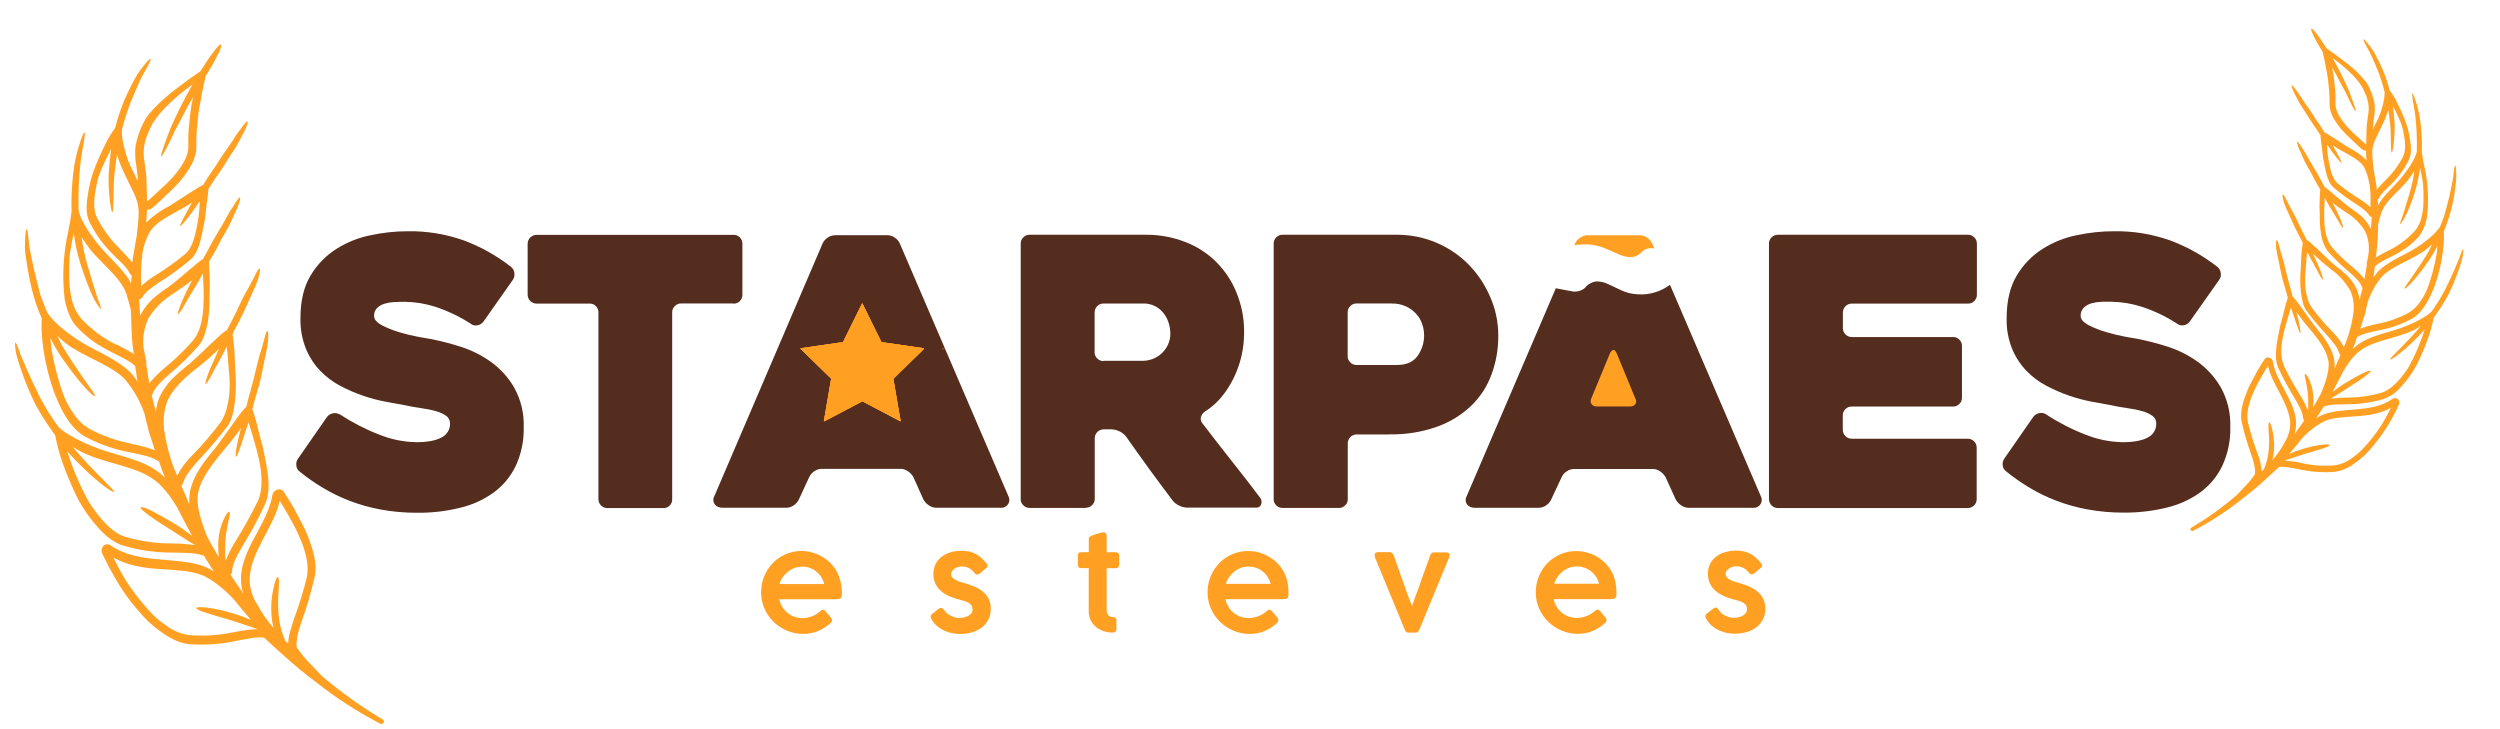 <?xml version="1.0" encoding="UTF-8" standalone="no"?><svg xmlns="http://www.w3.org/2000/svg" xmlns:xlink="http://www.w3.org/1999/xlink" fill="#000000" height="221" version="1" viewBox="0 0 758.25 220.5" width="758"><defs><clipPath id="a"><path d="M 4 13 L 117 13 L 117 219.254 L 4 219.254 Z M 4 13"/></clipPath><clipPath id="b"><path d="M 223.129 79.121 L 296.812 79.121 L 296.812 140.164 L 223.129 140.164 Z M 223.129 79.121"/></clipPath><clipPath id="c"><path d="M 259.863 79.121 L 296.594 140.164 L 223.129 140.164 Z M 259.863 79.121"/></clipPath><clipPath id="d"><path d="M 220 79 L 294 79 L 294 146 L 220 146 Z M 220 79"/></clipPath><clipPath id="e"><path d="M 211.496 85.031 L 284.328 73.883 L 293.566 134.223 L 220.73 145.371 Z M 211.496 85.031"/></clipPath><clipPath id="f"><path d="M 247.805 79.473 L 293.352 134.258 L 220.73 145.371 Z M 247.805 79.473"/></clipPath><clipPath id="g"><path d="M 237 72 L 295 72 L 295 138 L 237 138 Z M 237 72"/></clipPath><clipPath id="h"><path d="M 311.703 93.199 L 278.219 158.645 L 237.055 137.586 L 270.539 72.141 Z M 311.703 93.199"/></clipPath><clipPath id="i"><path d="M 294.973 125.902 L 237.078 137.543 L 270.539 72.141 Z M 294.973 125.902"/></clipPath><clipPath id="j"><path d="M 242.688 91.684 L 280.105 91.684 L 280.105 127.602 L 242.688 127.602 Z M 242.688 91.684"/></clipPath></defs><path d="M 334.699 109.152 L 346.625 109.152 C 347.594 109.141 348.535 108.973 349.445 108.645 C 350.449 108.289 351.355 107.758 352.16 107.055 C 353.004 106.305 353.68 105.418 354.18 104.402 C 354.738 103.227 355.004 101.984 354.969 100.68 C 354.945 99.777 354.812 98.895 354.57 98.027 C 354.285 96.973 353.832 95.996 353.211 95.098 C 352.848 94.566 352.426 94.086 351.941 93.66 C 351.457 93.234 350.926 92.875 350.348 92.582 C 349.773 92.289 349.172 92.074 348.539 91.938 C 347.91 91.797 347.27 91.742 346.625 91.766 L 334.699 91.766 C 334.34 91.766 333.996 91.832 333.664 91.973 C 333.332 92.109 333.039 92.305 332.785 92.559 C 332.531 92.812 332.336 93.105 332.199 93.438 C 332.062 93.77 331.996 94.117 331.996 94.477 L 331.996 106.48 C 331.965 107.25 332.23 107.902 332.789 108.434 C 333.324 108.977 333.973 109.242 334.738 109.223 M 329.305 153.762 L 312.324 153.762 C 311.562 153.777 310.91 153.512 310.371 152.973 C 309.816 152.441 309.551 151.789 309.582 151.023 L 309.582 73.664 C 309.551 72.895 309.812 72.242 310.371 71.711 C 310.906 71.156 311.555 70.891 312.324 70.914 L 347.512 70.914 C 351.684 70.887 355.711 71.629 359.594 73.145 C 363.18 74.539 366.328 76.598 369.039 79.32 C 371.711 82.051 373.75 85.195 375.148 88.75 C 376.66 92.586 377.391 96.566 377.336 100.688 C 377.324 105.578 376.234 110.215 374.059 114.594 C 373.039 116.648 371.793 118.555 370.32 120.312 C 368.914 121.973 367.285 123.387 365.441 124.543 C 364.855 124.953 364.461 125.5 364.25 126.184 C 364.156 126.508 364.148 126.832 364.219 127.164 C 364.289 127.492 364.434 127.785 364.648 128.043 C 367.52 131.82 370.535 135.703 373.695 139.688 C 376.859 143.676 379.688 147.328 382.188 150.652 C 382.402 150.93 382.539 151.238 382.602 151.586 C 382.66 151.93 382.637 152.27 382.527 152.602 C 382.445 152.938 382.266 153.207 381.988 153.41 C 381.711 153.613 381.398 153.703 381.055 153.676 L 360.055 153.676 C 359.195 153.648 358.387 153.438 357.625 153.051 C 356.852 152.699 356.199 152.191 355.672 151.531 C 353.289 148.371 350.879 145.16 348.527 141.914 C 346.176 138.664 343.824 135.398 341.504 132.082 C 340.969 131.441 340.328 130.938 339.582 130.562 C 338.84 130.191 338.051 129.98 337.219 129.938 L 334.738 129.938 C 334.379 129.938 334.035 130.004 333.703 130.145 C 333.371 130.281 333.078 130.477 332.824 130.73 C 332.57 130.984 332.375 131.277 332.238 131.609 C 332.102 131.941 332.035 132.289 332.035 132.648 L 332.035 150.965 C 332.062 151.73 331.797 152.383 331.246 152.914 C 330.707 153.449 330.055 153.715 329.293 153.703 M 249.496 73.547 C 249.836 72.816 250.344 72.23 251.02 71.789 C 251.715 71.301 252.492 71.059 253.344 71.059 L 269.18 71.059 C 269.996 71.066 270.73 71.309 271.387 71.789 C 272.059 72.23 272.566 72.816 272.91 73.547 L 305.949 150.438 C 306.102 150.785 306.16 151.152 306.133 151.531 C 306.102 151.91 305.988 152.262 305.785 152.582 C 305.523 152.988 305.172 153.297 304.734 153.5 C 304.297 153.703 303.836 153.777 303.355 153.715 L 284.023 153.715 C 283.172 153.715 282.402 153.469 281.711 152.973 C 281.023 152.52 280.477 151.934 280.07 151.219 L 277.016 144.391 C 276.605 143.68 276.059 143.098 275.379 142.645 C 274.723 142.168 273.992 141.926 273.18 141.914 L 249.293 141.914 C 248.441 141.914 247.668 142.156 246.969 142.645 C 246.297 143.082 245.789 143.664 245.449 144.391 L 242.285 151.219 C 241.941 151.945 241.43 152.531 240.754 152.973 C 240.098 153.445 239.367 153.695 238.559 153.715 L 219.039 153.715 C 218.633 153.707 218.242 153.633 217.859 153.488 C 217.469 153.352 217.145 153.125 216.883 152.809 C 216.609 152.48 216.438 152.109 216.375 151.684 C 216.309 151.117 216.418 150.59 216.707 150.094 Z M 222.477 91.754 L 206.629 91.754 C 205.855 91.727 205.207 91.992 204.676 92.555 C 204.125 93.086 203.855 93.738 203.875 94.504 L 203.875 151.07 C 203.902 151.824 203.66 152.473 203.145 153.023 C 202.609 153.574 201.961 153.836 201.191 153.812 L 184.211 153.812 C 183.852 153.812 183.504 153.746 183.172 153.609 C 182.84 153.469 182.547 153.273 182.289 153.02 C 182.035 152.766 181.84 152.473 181.703 152.141 C 181.566 151.805 181.496 151.461 181.5 151.102 L 181.5 94.535 C 181.531 93.781 181.289 93.129 180.766 92.582 C 180.234 92.031 179.582 91.766 178.816 91.793 L 162.742 91.793 C 162.383 91.793 162.035 91.727 161.703 91.59 C 161.371 91.453 161.074 91.258 160.82 91.004 C 160.566 90.746 160.371 90.453 160.234 90.121 C 160.098 89.789 160.027 89.441 160.031 89.082 L 160.031 73.664 C 160.031 73.305 160.098 72.957 160.234 72.625 C 160.375 72.293 160.57 72 160.824 71.746 C 161.078 71.492 161.371 71.297 161.703 71.156 C 162.035 71.02 162.383 70.953 162.742 70.953 L 222.477 70.953 C 223.25 70.918 223.898 71.188 224.426 71.75 C 224.945 72.301 225.191 72.949 225.168 73.703 L 225.168 89.055 C 225.191 89.805 224.945 90.457 224.426 91.004 C 223.898 91.566 223.246 91.828 222.477 91.793 M 103 125.344 C 106.812 127.848 110.844 129.922 115.102 131.566 C 118.695 133.004 122.426 133.758 126.293 133.828 C 129.621 133.828 132.148 133.359 133.875 132.414 C 134.277 132.227 134.641 131.984 134.973 131.691 C 135.301 131.398 135.582 131.062 135.812 130.688 C 136.047 130.309 136.219 129.91 136.336 129.484 C 136.449 129.055 136.504 128.621 136.492 128.18 C 136.508 127.723 136.414 127.289 136.215 126.879 C 136.016 126.469 135.73 126.129 135.359 125.859 C 134.445 125.215 133.445 124.746 132.363 124.457 C 130.934 124.039 129.48 123.738 128 123.547 C 126.344 123.328 124.648 123.023 122.918 122.641 L 117.062 121.57 C 112.219 120.66 107.617 119.059 103.254 116.77 C 100.957 115.562 98.906 114.027 97.105 112.156 C 95.234 110.184 93.789 107.938 92.762 105.418 C 91.598 102.461 91.051 99.391 91.125 96.211 C 91.125 91.012 92.141 86.711 94.18 83.316 C 96.141 80.008 98.746 77.312 101.984 75.234 C 105.215 73.191 108.699 71.797 112.445 71.051 C 116.125 70.262 119.848 69.863 123.609 69.848 C 129.453 69.762 135.129 70.684 140.641 72.621 C 145.863 74.566 150.668 77.262 155.055 80.703 C 155.66 81.215 155.984 81.863 156.027 82.656 C 156.113 83.406 155.926 84.086 155.473 84.695 L 146.641 97.246 C 146.188 97.855 145.586 98.234 144.836 98.375 C 144.086 98.543 143.41 98.391 142.805 97.918 C 139.449 95.742 135.871 94.031 132.07 92.777 C 129.094 91.816 126.039 91.309 122.906 91.258 C 122.07 91.258 121.113 91.258 119.98 91.316 C 118.926 91.34 117.887 91.492 116.867 91.766 C 115.949 91.992 115.137 92.426 114.438 93.062 C 113.738 93.742 113.414 94.574 113.461 95.547 C 113.461 96.609 114.25 97.5 115.832 98.375 C 117.574 99.262 119.383 99.98 121.258 100.523 C 123.184 101.098 125.137 101.566 127.113 101.926 C 129.008 102.27 130.207 102.473 130.734 102.551 C 133.758 103.156 136.734 103.926 139.672 104.863 C 142.945 105.895 145.98 107.402 148.777 109.387 C 151.711 111.48 154.09 114.082 155.91 117.191 C 156.938 119.023 157.703 120.965 158.199 123.008 C 158.695 125.051 158.91 127.121 158.84 129.227 C 158.945 133.309 158.152 137.207 156.469 140.93 C 154.926 144.172 152.719 146.867 149.84 149.012 C 146.758 151.246 143.367 152.809 139.664 153.695 C 135.336 154.766 130.945 155.281 126.488 155.234 C 122.801 155.25 119.141 154.926 115.512 154.262 C 112.258 153.672 109.09 152.781 106.004 151.598 C 103.156 150.504 100.422 149.168 97.809 147.59 C 95.371 146.133 93.051 144.508 90.852 142.711 C 90.238 142.238 89.914 141.613 89.875 140.84 C 89.785 140.07 89.977 139.375 90.441 138.754 L 99.156 126.203 C 99.609 125.594 100.215 125.219 100.961 125.078 C 101.688 124.91 102.367 125.023 103 125.41" fill="#552d1f"/><path d="M 262.242 123.734 L 277.797 135.027 L 269.992 111.398 Z M 252.602 116.77 C 261.676 111.25 274.754 106.754 287.391 105.477 L 268.156 105.477 L 262.23 87.172 L 256.328 105.496 L 237.008 105.496 Z M 249.957 132.766 L 246.852 135.027 L 249.145 127.984 Z M 247.957 135.027 Z M 247.957 135.027" fill="#ffa023" fill-rule="evenodd"/><path d="M 422.168 91.754 L 411.492 91.754 C 410.727 91.742 410.074 92.008 409.539 92.555 C 409.004 93.07 408.738 93.703 408.75 94.445 L 408.75 107.73 C 408.734 108.477 408.996 109.105 409.539 109.621 C 410.078 110.164 410.727 110.426 411.492 110.41 L 423.66 110.41 C 426.586 110.41 428.648 109.484 429.953 107.66 C 430.453 106.965 430.863 106.219 431.18 105.422 C 431.5 104.625 431.719 103.801 431.836 102.953 C 431.953 102.102 431.969 101.254 431.883 100.398 C 431.797 99.547 431.609 98.715 431.32 97.91 C 430.918 96.742 430.289 95.711 429.438 94.816 C 428.566 93.883 427.547 93.148 426.383 92.621 C 425.039 92.027 423.629 91.742 422.156 91.773 M 421.367 131.477 L 411.492 131.477 C 411.133 131.477 410.785 131.543 410.453 131.68 C 410.121 131.816 409.828 132.012 409.574 132.266 C 409.32 132.52 409.121 132.812 408.984 133.145 C 408.848 133.477 408.777 133.82 408.777 134.18 L 408.777 151.031 C 408.809 151.801 408.547 152.453 407.988 152.984 C 407.465 153.516 406.832 153.781 406.086 153.773 L 389.047 153.773 C 388.281 153.793 387.629 153.527 387.094 152.984 C 386.543 152.449 386.281 151.797 386.305 151.031 L 386.305 73.664 C 386.277 72.895 386.539 72.246 387.094 71.711 C 387.629 71.164 388.281 70.898 389.047 70.914 L 423.672 70.914 C 425.68 70.906 427.672 71.098 429.648 71.484 C 431.621 71.871 433.535 72.449 435.395 73.215 C 437.254 73.98 439.02 74.922 440.695 76.039 C 442.367 77.156 443.914 78.426 445.336 79.848 C 448.125 82.691 450.312 85.945 451.902 89.598 C 453.586 93.379 454.426 97.34 454.43 101.477 C 454.465 105.543 453.781 109.48 452.379 113.297 C 451.043 116.934 448.984 120.102 446.203 122.797 C 443.203 125.629 439.762 127.738 435.879 129.129 C 431.199 130.777 426.379 131.551 421.414 131.449" fill="#552d1f"/><path d="M 506.5 86.078 L 534.156 150.445 C 534.309 150.797 534.367 151.16 534.336 151.543 C 534.305 151.922 534.188 152.273 533.98 152.594 C 533.719 153 533.371 153.305 532.93 153.508 C 532.492 153.715 532.031 153.785 531.551 153.723 L 512.211 153.723 C 511.359 153.727 510.59 153.477 509.898 152.984 C 509.211 152.527 508.664 151.941 508.258 151.227 L 505.176 144.457 C 504.77 143.742 504.223 143.152 503.535 142.691 C 502.879 142.211 502.145 141.969 501.328 141.961 L 477.469 141.961 C 476.621 141.961 475.852 142.203 475.156 142.691 C 474.473 143.129 473.965 143.719 473.633 144.457 L 470.473 151.227 C 470.129 151.957 469.617 152.543 468.941 152.984 C 468.281 153.457 467.547 153.707 466.734 153.723 L 447.219 153.723 C 446.809 153.715 446.41 153.641 446.027 153.5 C 445.645 153.355 445.32 153.133 445.051 152.828 C 444.773 152.5 444.605 152.121 444.543 151.695 C 444.488 151.133 444.602 150.605 444.887 150.113 L 471.879 87.141 L 477.012 88.117 C 477.711 88.211 478.398 88.148 479.07 87.93 C 479.691 87.754 480.238 87.445 480.719 87.016 C 481.152 86.473 481.672 86.031 482.277 85.691 C 482.883 85.355 483.531 85.145 484.223 85.062 C 485.453 85.066 486.621 85.336 487.727 85.875 C 488.957 86.438 490.301 87.055 491.746 87.766 C 493.348 88.52 495.031 88.922 496.801 88.977 C 498.594 89.098 500.348 88.891 502.062 88.352 C 503.578 87.875 504.984 87.184 506.285 86.273 Z M 506.5 86.078" fill="#552d1f"/><path d="M 477.703 73.555 C 478.059 72.812 478.578 72.219 479.27 71.77 C 479.961 71.324 480.715 71.09 481.539 71.07 L 497.367 71.07 C 498.176 71.086 498.914 71.332 499.574 71.801 C 500.254 72.238 500.758 72.82 501.094 73.555 L 501.758 75.098 C 501.109 74.938 500.457 74.938 499.809 75.098 C 499.18 75.23 498.629 75.512 498.156 75.945 C 497.699 76.488 497.152 76.914 496.512 77.227 C 495.875 77.539 495.199 77.711 494.488 77.738 C 493.191 77.637 491.953 77.312 490.77 76.766 C 489.434 76.148 487.93 75.496 486.234 74.812 C 484.254 74.059 482.207 73.734 480.094 73.84 C 479.227 73.859 478.363 73.941 477.508 74.082 Z M 477.703 73.555" fill="#ffa023"/><path d="M 558.945 94.484 L 558.945 99.227 C 558.941 99.586 559.012 99.93 559.148 100.266 C 559.285 100.598 559.48 100.891 559.738 101.145 C 559.992 101.398 560.285 101.594 560.617 101.734 C 560.949 101.871 561.297 101.938 561.656 101.938 L 592.32 101.938 C 593.086 101.91 593.738 102.172 594.27 102.727 C 594.816 103.262 595.082 103.914 595.062 104.676 L 595.062 120.281 C 595.086 121.047 594.824 121.699 594.27 122.23 C 593.734 122.773 593.082 123.035 592.32 123.023 L 561.656 123.023 C 560.895 123.004 560.242 123.27 559.707 123.812 C 559.156 124.344 558.891 124.996 558.914 125.762 L 558.914 130.062 C 558.914 130.422 558.98 130.77 559.121 131.102 C 559.258 131.434 559.453 131.73 559.707 131.984 C 559.961 132.238 560.254 132.434 560.59 132.57 C 560.922 132.707 561.27 132.777 561.629 132.773 L 596.816 132.773 C 597.18 132.773 597.523 132.84 597.859 132.977 C 598.191 133.117 598.484 133.312 598.738 133.566 C 598.992 133.82 599.191 134.113 599.328 134.445 C 599.465 134.781 599.531 135.125 599.531 135.484 L 599.531 151.09 C 599.531 151.449 599.465 151.797 599.328 152.129 C 599.191 152.461 598.992 152.758 598.738 153.012 C 598.484 153.266 598.191 153.461 597.859 153.598 C 597.523 153.734 597.18 153.805 596.816 153.801 L 539.242 153.801 C 538.883 153.805 538.535 153.734 538.203 153.598 C 537.871 153.461 537.574 153.266 537.32 153.012 C 537.066 152.758 536.871 152.461 536.734 152.129 C 536.594 151.797 536.527 151.449 536.527 151.09 L 536.527 73.664 C 536.504 72.895 536.766 72.246 537.32 71.711 C 537.855 71.164 538.504 70.898 539.27 70.914 L 596.848 70.914 C 597.617 70.887 598.27 71.152 598.801 71.711 C 599.348 72.246 599.613 72.898 599.59 73.664 L 599.59 89.055 C 599.609 89.816 599.348 90.469 598.801 91.004 C 598.266 91.559 597.617 91.824 596.848 91.793 L 561.656 91.793 C 561.297 91.793 560.953 91.863 560.621 92 C 560.285 92.137 559.992 92.332 559.738 92.586 C 559.484 92.84 559.289 93.137 559.152 93.469 C 559.012 93.801 558.945 94.145 558.945 94.504" fill="#552d1f"/><path d="M 620.504 125.344 C 624.312 127.852 628.348 129.926 632.602 131.566 C 636.203 133.004 639.941 133.758 643.816 133.828 C 647.133 133.828 649.672 133.359 651.398 132.414 C 651.797 132.227 652.16 131.984 652.488 131.688 C 652.816 131.395 653.094 131.059 653.324 130.684 C 653.555 130.309 653.727 129.906 653.844 129.48 C 653.957 129.055 654.008 128.621 653.992 128.18 C 654.012 127.723 653.918 127.289 653.719 126.879 C 653.516 126.469 653.23 126.129 652.863 125.859 C 651.945 125.215 650.949 124.746 649.867 124.457 C 648.438 124.039 646.98 123.738 645.504 123.547 C 643.844 123.328 642.152 123.023 640.418 122.641 L 634.566 121.57 C 629.723 120.66 625.117 119.059 620.758 116.77 C 618.449 115.562 616.391 114.02 614.578 112.148 C 612.711 110.172 611.266 107.926 610.234 105.41 C 609.07 102.449 608.531 99.379 608.617 96.203 C 608.617 91 609.633 86.703 611.672 83.309 C 613.633 79.996 616.234 77.301 619.477 75.223 C 622.707 73.18 626.191 71.785 629.938 71.039 C 633.633 70.254 637.367 69.855 641.141 69.848 C 646.984 69.762 652.66 70.684 658.172 72.621 C 663.398 74.57 668.203 77.266 672.594 80.703 C 673.18 81.223 673.508 81.875 673.57 82.656 C 673.656 83.41 673.469 84.09 673.004 84.691 L 664.172 97.215 C 663.723 97.836 663.121 98.215 662.367 98.348 C 661.621 98.512 660.945 98.363 660.336 97.898 C 656.984 95.715 653.406 94.004 649.602 92.758 C 646.625 91.797 643.57 91.289 640.438 91.238 C 639.609 91.238 638.645 91.238 637.512 91.238 C 636.457 91.273 635.418 91.426 634.398 91.695 C 633.504 91.938 632.715 92.379 632.039 93.012 C 631.344 93.695 631.02 94.527 631.062 95.5 C 631.062 96.562 631.852 97.449 633.434 98.316 C 635.176 99.207 636.984 99.922 638.867 100.453 C 640.793 101.031 642.746 101.504 644.723 101.867 C 646.617 102.211 647.816 102.414 648.344 102.492 C 651.367 103.098 654.348 103.867 657.281 104.805 C 660.555 105.828 663.59 107.336 666.387 109.32 C 669.32 111.414 671.699 114.016 673.52 117.121 C 674.551 118.957 675.312 120.898 675.809 122.945 C 676.305 124.988 676.52 127.062 676.449 129.168 C 676.555 133.25 675.766 137.148 674.078 140.871 C 672.539 144.113 670.328 146.812 667.453 148.965 C 664.367 151.199 660.977 152.758 657.273 153.645 C 652.941 154.715 648.547 155.227 644.09 155.188 C 640.398 155.199 636.738 154.875 633.109 154.211 C 629.863 153.621 626.699 152.73 623.617 151.551 C 620.758 150.461 618.016 149.125 615.398 147.539 C 612.965 146.078 610.652 144.453 608.449 142.664 C 607.812 142.203 607.465 141.578 607.418 140.793 C 607.328 140.02 607.516 139.324 607.98 138.703 L 616.695 126.152 C 617.152 125.539 617.754 125.164 618.5 125.02 C 619.227 124.855 619.91 124.969 620.543 125.363" fill="#552d1f"/><path d="M 484.309 122.992 L 494.383 122.992 C 494.699 123.02 495.004 122.965 495.293 122.836 C 495.586 122.707 495.828 122.516 496.02 122.262 C 496.188 121.992 496.266 121.695 496.254 121.379 C 496.246 121.062 496.148 120.773 495.961 120.516 C 495.199 118.625 494.305 116.418 493.25 113.902 C 492.195 111.387 491.219 109.027 490.32 106.832 C 490.02 106.16 489.676 105.855 489.348 105.855 C 489.016 105.855 488.633 106.199 488.32 106.832 L 482.672 120.484 C 482.52 120.758 482.441 121.047 482.441 121.359 C 482.441 121.668 482.52 121.961 482.672 122.23 C 482.867 122.496 483.117 122.699 483.422 122.828 C 483.723 122.961 484.039 123.012 484.367 122.973" fill="#ffa023"/><path d="M 690.59 72.629 C 690.734 72.629 690.922 73.008 691.105 73.711 C 691.215 74.062 691.312 74.48 691.438 74.969 C 691.566 75.457 691.742 76.012 691.898 76.617 C 692.734 79.016 693.379 82.469 694.387 86.051 C 694.699 87.277 695.148 88.566 695.359 89.734 C 695.906 89.734 700.242 96.359 702.652 99.352 C 704.828 101.938 706.887 104.676 707.773 107.895 C 708.062 109.09 708.168 110.297 708.098 111.523 L 708.457 110.664 L 709.871 107.367 C 709.66 107.184 709.508 106.957 709.422 106.688 C 708.965 105.098 707.656 103.527 705.98 101.613 C 703.699 99.199 701.57 96.66 699.586 93.996 C 698.512 92.523 698.172 90.586 697.879 88.352 C 697.613 86.078 697.59 83.801 697.809 81.523 C 697.945 79.309 697.938 77.309 698.113 75.828 C 698.289 74.344 698.426 73.398 698.426 73.398 C 698.074 72.605 697.68 71.836 697.246 71.09 C 695.516 67.859 694.316 64.77 693.242 62.535 C 693.039 61.98 692.852 61.461 692.676 61.004 C 692.559 60.605 692.461 60.203 692.383 59.793 C 692.277 59.113 692.172 58.742 692.316 58.711 C 692.461 58.684 692.805 58.977 693.098 59.598 C 693.254 59.922 693.449 60.293 693.652 60.73 C 693.859 61.168 694.141 61.707 694.426 62.195 C 694.953 63.297 695.801 64.555 696.453 65.996 C 697.109 67.441 697.859 69 698.688 70.602 L 699.664 72.551 C 700.25 72.453 705.383 77.816 708.203 80.199 C 709.555 81.195 710.836 82.273 712.059 83.426 C 713.16 84.586 714.062 85.887 714.762 87.328 C 715.227 88.406 715.527 89.531 715.66 90.699 L 716.566 87.082 C 716.484 86.965 716.418 86.844 716.363 86.711 C 715.895 85.395 714.527 83.973 712.691 82.383 C 710.234 80.352 707.957 78.141 705.863 75.742 C 704.891 74.25 704.27 72.625 703.996 70.863 C 703.68 68.84 703.543 66.805 703.586 64.758 C 703.48 63.004 703.48 61.246 703.586 59.492 C 703.715 58.078 703.676 57.18 703.715 57.141 L 702.738 55.492 C 701.762 53.902 701.129 52.273 700.203 50.82 C 699.426 49.535 698.742 48.195 698.152 46.812 C 697.949 46.242 697.707 45.688 697.422 45.156 C 697.234 44.738 697.074 44.312 696.934 43.879 C 696.699 43.164 696.629 42.727 696.758 42.668 C 696.883 42.609 697.188 42.953 697.598 43.586 C 697.809 43.906 698.055 44.297 698.336 44.746 C 698.621 45.195 699 45.723 699.312 46.258 C 700.496 48.551 702.504 51.555 704.191 54.812 L 705.168 56.574 C 705.629 56.574 710.195 60.84 712.82 62.73 C 714.047 63.551 715.223 64.441 716.344 65.402 C 717.355 66.383 718.207 67.492 718.891 68.727 L 719.113 69.195 L 719.348 65.547 C 718.945 65.449 718.648 65.219 718.449 64.855 C 717.883 63.883 716.363 62.77 714.625 61.617 C 712.246 60.129 709.984 58.477 707.844 56.664 C 705.727 54.859 705.258 50.957 704.574 47.496 C 704.32 45.75 704.242 44.062 704.008 42.855 C 703.938 42.25 703.879 41.742 703.832 41.383 C 703.816 41.188 703.816 40.992 703.832 40.797 C 703.109 39.762 702.496 38.66 701.703 37.617 C 700.727 36.203 699.812 34.691 698.973 33.383 C 698.137 32.18 697.387 30.926 696.719 29.621 C 696.477 29.09 696.203 28.574 695.898 28.078 C 695.664 27.609 695.488 27.191 695.34 26.828 C 695.059 26.137 694.973 25.707 695.098 25.621 C 695.223 25.531 695.535 25.875 695.984 26.461 L 696.777 27.543 C 697.078 27.973 697.469 28.43 697.754 28.965 C 698.434 30.039 699.273 31.266 700.223 32.574 C 701.168 33.883 701.988 35.363 703.004 36.777 C 703.742 37.754 704.367 38.863 705.004 39.891 C 705.324 39.832 710.184 43.098 712.41 44.512 C 714.395 45.496 716.18 46.762 717.766 48.305 C 717.676 47.512 717.629 46.715 717.629 45.918 L 717.629 45.672 C 717.617 45.59 717.617 45.512 717.629 45.43 C 717.133 45.426 716.699 45.266 716.324 44.941 C 715.406 44.141 714.371 43.184 713.297 42.133 C 712.137 41.09 711.043 39.984 710.02 38.805 C 708.125 36.387 706.406 33.93 706.562 31.004 C 706.586 29.449 706.508 27.898 706.34 26.352 C 706.223 24.668 706.004 22.996 705.676 21.34 C 705.375 19.77 705.121 18.316 704.895 17.273 C 704.727 16.699 704.59 16.117 704.484 15.527 C 699.129 6.887 700.203 5.637 705.629 14.367 C 706.008 14.699 706.906 15.254 707.988 16.023 L 711.715 18.824 C 714.062 20.586 716.129 22.637 717.914 24.969 C 718.996 26.859 719.754 28.875 720.176 31.016 C 720.348 32.531 720.297 34.039 720.02 35.539 C 719.875 36.613 719.719 37.754 719.66 39.109 C 720.02 38.301 720.363 37.449 720.801 36.672 C 722.012 34.621 723.504 29.59 723.223 27.465 C 722.73 25.504 722.133 23.574 721.426 21.68 C 720.703 19.887 719.992 18.227 719.348 16.805 C 719.016 16.023 718.605 15.359 718.285 14.738 C 717.961 14.113 717.66 13.605 717.414 13.156 C 716.938 12.258 716.723 11.715 716.84 11.617 C 716.957 11.52 717.375 11.938 718.02 12.727 C 718.344 13.117 718.734 13.605 719.152 14.191 C 719.574 14.777 720.02 15.457 720.441 16.23 C 721.223 17.652 722.031 19.328 722.82 21.164 C 723.613 23.094 724.262 25.07 724.773 27.094 C 725.344 27.852 725.867 28.637 726.344 29.453 C 727.125 30.938 728.129 32.984 729.066 35.246 C 730.031 37.527 730.684 39.895 731.02 42.348 C 731.191 43.426 731.266 44.512 731.242 45.605 C 731.191 46.52 730.977 47.398 730.598 48.238 C 729.203 51.023 727.387 53.504 725.152 55.68 C 723.594 57.219 722.16 58.477 721.699 59.578 C 721.582 59.848 721.398 60.059 721.145 60.203 L 721.27 61.988 C 722.625 59.461 724.988 57.309 727.027 55.094 C 729.242 52.695 732.719 48.09 733.02 45.496 C 733.117 41.879 732.961 38.27 732.551 34.672 C 732.414 33.695 732.27 32.816 732.141 32.02 C 732.016 31.219 731.879 30.535 731.781 29.961 C 731.594 28.809 731.555 28.117 731.691 28.09 C 731.828 28.059 732.121 28.672 732.504 29.812 C 732.699 30.379 732.922 31.082 733.156 31.883 C 733.391 32.684 733.574 33.617 733.809 34.594 C 734.434 38.316 734.684 42.066 734.551 45.84 C 734.723 47.297 734.973 48.738 735.305 50.168 C 735.867 52.617 736.211 55.094 736.336 57.602 C 736.512 60.297 736.426 62.984 736.074 65.664 C 735.738 67.863 734.891 69.84 733.527 71.594 C 732.27 72.949 730.883 74.156 729.371 75.215 C 728.055 76.074 726.691 76.852 725.281 77.543 C 723.125 78.648 721.27 79.496 720.305 80.566 L 719.836 83.934 C 720.316 83.168 720.871 82.461 721.504 81.816 C 723.848 79.562 727.027 78.051 730.113 76.434 C 733.469 74.695 738.418 71.266 740.125 68.348 L 741.277 65.344 L 742.125 62.301 C 742.652 60.352 743.102 58.398 743.461 56.672 C 743.648 55.699 743.863 54.723 743.988 53.914 C 744.117 53.105 744.156 52.371 744.223 51.758 C 744.371 50.547 744.504 49.867 744.652 49.887 C 744.797 49.906 744.906 50.645 744.973 51.926 C 744.973 52.547 745.031 53.328 744.973 54.188 C 744.914 55.043 744.75 56.039 744.621 57.113 C 744.082 61.52 742.945 65.77 741.219 69.859 C 741.227 69.973 741.227 70.086 741.219 70.199 C 741.676 77.027 738.289 92.984 731.242 96.535 C 728.117 98.184 724.812 99.32 721.328 99.938 C 718.734 100.492 716.684 100.914 715.258 101.77 C 715.148 101.848 715.027 101.898 714.898 101.926 C 714.531 103.168 714.086 104.387 713.57 105.574 C 714.234 104.961 714.934 104.391 715.668 103.867 C 718.461 102.023 721.984 101.105 725.43 100.074 C 729.332 99.031 735.305 96.418 737.48 94.223 L 737.617 94.035 C 739.07 92.02 740.371 89.91 741.52 87.707 C 742.613 85.543 743.59 83.434 744.391 81.602 C 744.77 80.625 745.148 79.828 745.473 79.055 C 745.793 78.285 746.066 77.621 746.254 77.047 C 746.633 75.906 746.906 75.273 747.055 75.32 C 747.199 75.371 747.16 76.102 746.965 77.348 C 746.84 77.965 746.633 78.695 746.398 79.535 C 746.164 80.371 745.824 81.27 745.48 82.254 C 744.777 84.207 743.871 86.438 742.789 88.723 C 741.59 90.984 740.238 93.152 738.738 95.227 L 738.125 96.086 C 737.715 98.234 737.145 100.344 736.406 102.406 C 735.465 105.023 734.379 107.582 733.148 110.078 C 731.848 112.562 730.254 114.836 728.363 116.906 C 726.848 118.746 724.957 120.047 722.695 120.809 C 719.16 121.828 715.551 122.332 711.871 122.32 C 709.18 122.398 706.906 122.32 705.246 122.906 C 705.105 122.961 704.957 122.984 704.809 122.984 L 702.555 126.551 C 703.227 126.102 703.945 125.73 704.699 125.441 C 707.715 124.27 711.348 124.191 714.684 123.871 C 718.383 123.527 722.305 123.023 725.574 120.758 C 725.824 120.547 726.109 120.441 726.438 120.441 C 726.766 120.441 727.051 120.547 727.301 120.758 C 727.531 121.035 727.664 121.352 727.695 121.707 C 727.723 122.066 727.648 122.398 727.469 122.711 C 725.48 127.09 722.953 131.129 719.883 134.832 C 719.027 135.891 718.113 136.898 717.141 137.855 C 716.176 138.73 715.156 139.539 714.09 140.285 C 712.281 141.668 710.254 142.52 708 142.84 C 704.48 143.086 700.996 142.84 697.547 142.098 C 694.988 141.629 692.891 141.125 691.223 141.355 C 691.223 141.355 690.453 142.039 689.391 143.043 C 688.324 144.051 686.879 145.328 685.484 146.594 C 684.09 147.863 682.559 149.082 681.426 149.949 C 680.293 150.816 679.551 151.422 679.551 151.422 C 675.078 154.957 670.309 158.039 665.246 160.668 C 665.109 160.77 664.957 160.797 664.789 160.758 C 664.625 160.723 664.504 160.625 664.426 160.477 C 664.348 160.324 664.34 160.168 664.402 160.012 C 664.465 159.855 664.578 159.746 664.738 159.691 C 669.555 156.836 674.09 153.582 678.344 149.941 C 678.344 149.941 679.746 148.449 681.191 146.938 C 682.203 145.875 683.117 144.738 683.934 143.523 C 684.117 141.855 683.613 139.953 682.762 137.477 C 681.645 134.379 680.715 131.227 679.98 128.016 C 679.133 124.465 680.527 120.777 682.031 117.23 C 682.43 116.359 682.871 115.531 683.328 114.723 C 683.789 113.914 684.137 113.082 684.559 112.352 C 685.379 110.879 686.238 109.633 686.832 108.695 C 686.98 108.457 687.184 108.293 687.445 108.195 C 687.707 108.102 687.973 108.098 688.238 108.188 C 688.527 108.258 688.777 108.402 688.98 108.621 C 689.188 108.836 689.316 109.094 689.371 109.387 C 689.836 112.469 691.574 115.543 693.273 118.73 C 694.844 121.656 696.277 124.68 696.406 127.84 C 696.426 129.051 696.262 130.238 695.918 131.398 L 698.844 127.293 C 698.637 127.055 698.523 126.781 698.504 126.465 C 698.414 124.758 697.332 122.828 695.977 120.496 C 694.164 117.594 692.539 114.594 691.098 111.492 C 689.457 108.051 690.656 102.988 691.605 98.465 C 692.238 96.281 692.715 94.172 693.117 92.613 C 693.516 91.051 693.898 90.098 693.898 90.098 C 693.586 88.828 693.223 87.504 692.805 86.195 C 691.703 82.598 691.234 79.074 690.629 76.637 C 690.531 76.031 690.441 75.469 690.363 74.961 C 690.285 74.453 690.363 74.035 690.305 73.672 C 690.305 72.969 690.383 72.562 690.52 72.551 M 718.586 55.484 C 718.363 53.645 717.816 51.906 716.938 50.277 C 715.824 48.531 713.629 47.352 711.551 46.16 C 710.176 45.391 708.789 44.656 707.539 43.809 C 709.16 46.734 710.41 48.961 710.195 49.086 C 709.98 49.211 707.961 46.812 705.773 43.496 C 705.84 45.664 706.109 47.809 706.574 49.926 C 707.051 52.129 707.656 54.188 709.102 55.426 C 711.184 57.105 713.363 58.656 715.641 60.066 C 716.828 60.797 717.938 61.633 718.969 62.574 L 718.969 61.441 C 719.047 59.441 718.953 57.449 718.684 55.465 M 713.805 94.477 C 714.055 92.312 713.785 90.215 713.004 88.184 C 711.551 85.52 709.602 83.293 707.148 81.504 C 705.18 79.992 703.305 78.367 701.527 76.629 C 702.504 78.746 703.383 80.703 703.93 82.137 C 704.477 83.57 704.66 84.469 704.523 84.527 C 704.387 84.586 703.762 83.66 702.984 82.109 C 702.203 80.559 700.922 78.422 699.801 76.109 C 699.637 77.242 699.5 78.59 699.43 80.012 C 699.363 81.438 699.098 83.047 699.137 84.598 C 699.102 86.141 699.258 87.664 699.605 89.168 C 699.855 90.547 700.363 91.816 701.137 92.984 C 703.051 95.551 705.125 97.98 707.363 100.27 C 708.801 101.648 709.977 103.223 710.898 104.988 C 711.434 103.832 711.883 102.648 712.254 101.43 C 712.965 99.16 713.488 96.848 713.824 94.496 M 718.371 76.734 C 718.688 74.309 718.332 71.984 717.297 69.762 C 715.867 67.484 714.008 65.641 711.715 64.23 C 710.242 63.258 708.789 62.281 707.453 61.199 C 709.668 65.285 710.918 68.68 710.672 68.785 C 710.43 68.895 709.793 67.812 708.855 66.145 C 707.922 64.477 706.367 62.176 705.082 59.707 C 704.945 63.805 704.262 71.07 707.285 74.695 C 709.273 76.969 711.441 79.051 713.785 80.949 C 715.023 81.969 716.152 83.102 717.172 84.344 L 717.855 80.09 C 717.797 79.855 717.797 79.621 717.855 79.387 C 718.039 78.715 718.207 77.777 718.383 76.695 M 716.324 25.922 C 714.625 23.152 711.055 19.906 707.98 17.691 C 707.805 17.555 707.648 17.418 707.453 17.293 C 709.32 20.547 711 23.898 712.488 27.348 C 713.836 30.957 714.73 33.355 714.488 33.441 C 714.246 33.531 713.043 31.285 711.465 27.805 L 709.512 24.207 C 708.84 22.816 708.102 21.465 707.297 20.148 C 707.691 21.883 707.953 23.633 708.086 25.406 C 708.324 27.266 708.414 29.133 708.352 31.004 C 708.254 33.57 710 35.879 711.844 38.094 C 712.828 39.172 713.875 40.188 714.984 41.137 C 715.961 42.055 716.812 42.875 717.504 43.457 C 717.543 43.477 717.582 43.477 717.621 43.457 C 717.664 43.434 717.684 43.398 717.688 43.352 C 717.688 41.402 717.766 39.871 717.797 38.562 C 717.824 37.254 718.051 36.113 718.188 35.109 C 718.645 32.301 718.664 30.234 716.352 25.953 M 723.77 54.117 C 725.879 52.062 727.594 49.719 728.91 47.086 C 729.809 45.137 729.508 42.367 728.91 39.52 C 728.609 38.078 728.137 36.695 727.496 35.375 C 726.922 34.059 726.297 32.828 725.738 31.766 C 726.004 33.715 726.188 35.59 726.285 37.273 C 726.336 38.801 726.289 40.32 726.148 41.84 C 725.934 44.445 725.621 46.016 725.406 45.957 C 725.195 45.898 725.184 44.465 725.137 42.113 C 725.086 40.953 725.137 39.539 725 38.008 C 724.863 36.477 724.637 34.816 724.375 33.07 C 723.875 34.691 723.242 36.258 722.48 37.773 C 721.438 40.086 720.07 42.25 719.66 44.395 C 719.32 46.18 719.66 48.629 719.934 51.125 L 720.723 55.797 L 720.793 56.129 C 720.84 56.5 720.855 56.875 720.84 57.25 C 721.672 56.273 722.605 55.297 723.77 54.117 M 724.531 75.684 C 727.441 74.219 730.016 72.309 732.258 69.945 C 733.219 68.828 733.902 67.559 734.316 66.145 C 734.773 64.461 735.012 62.746 735.031 61.004 C 735.09 59.176 735.051 57.348 734.914 55.523 C 734.699 53.883 734.395 52.254 734.004 50.645 C 733.43 54.906 732.297 59.012 730.602 62.965 C 729.438 66.035 728.051 67.781 727.906 67.637 C 727.762 67.488 728.617 65.754 729.449 62.867 C 730.277 59.98 731.77 56.039 732.238 51.594 C 731.113 53.465 729.77 55.164 728.207 56.691 C 726.023 58.898 723.965 60.828 722.734 63.109 C 722.379 63.801 722.113 64.527 721.945 65.285 C 721.664 66.148 721.441 67.027 721.281 67.918 C 721.262 71.23 721.035 74.527 720.598 77.809 C 721.699 77.098 723.027 76.422 724.5 75.664 M 721.184 97.918 C 724.5 97.285 727.641 96.156 730.602 94.535 C 732 93.688 733.148 92.578 734.043 91.207 C 735.199 89.605 736.078 87.863 736.68 85.98 C 737.367 83.992 737.945 81.969 738.406 79.914 C 738.621 78.938 738.828 77.965 739 76.988 C 739.176 76.012 739.188 75.105 739.266 74.25 C 738.328 76.199 737.219 78.039 735.93 79.777 C 734.777 81.398 733.684 82.82 732.719 83.961 C 730.812 86.254 729.43 87.473 729.273 87.258 C 729.117 87.043 730.25 85.648 731.859 83.289 C 732.68 82.098 733.645 80.684 734.688 79.086 L 736.289 76.559 C 736.785 75.664 737.266 74.707 737.703 73.73 C 736.699 74.727 735.602 75.613 734.414 76.383 C 733.195 77.145 731.938 77.797 730.699 78.434 C 727.633 80.004 724.746 81.359 722.637 83.375 C 720.641 85.711 719.148 88.332 718.156 91.238 C 717.805 92.613 717.523 93.996 717.18 95.363 L 715.855 99.391 C 717.602 98.75 719.391 98.266 721.223 97.93 M 712.059 120.301 C 715.625 120.277 719.117 119.77 722.539 118.77 C 725.398 117.793 728.141 114.73 730.543 111.047 C 732.555 107.414 734.18 103.617 735.422 99.652 C 730.113 105.574 725.145 109.125 724.93 108.715 C 724.715 108.305 729.352 104.441 734.277 98.543 C 731.73 100.328 728.59 101.262 725.719 102.113 C 722.285 103.086 719.133 103.906 716.566 105.574 C 714.379 106.883 712.391 109.477 710.711 112.324 C 709.668 114.449 708.527 116.516 707.422 118.625 C 708.695 117.609 710.027 116.68 711.414 115.836 C 713.27 114.723 715.113 113.688 716.5 112.984 C 717.883 112.285 718.938 112.012 719.016 112.215 C 719.164 112.684 715.758 115.082 712.184 117.297 C 710.145 118.586 708.184 119.902 706.828 120.672 C 708.582 120.418 710.344 120.293 712.117 120.301 M 698.199 140.207 C 701.531 140.918 704.891 141.129 708.281 140.84 C 710.152 140.516 711.848 139.785 713.367 138.645 C 714.277 138 715.141 137.297 715.961 136.539 C 716.762 135.738 717.562 134.871 718.324 133.953 C 719.848 132.195 721.23 130.328 722.473 128.355 C 723.594 126.484 724.512 124.719 725.184 123.383 C 721.789 125.266 718.215 125.723 714.652 125.977 C 711.094 126.23 708.027 126.289 705.285 127.332 C 702.445 128.723 699.996 130.617 697.938 133.02 C 696.797 134.52 695.516 135.945 694.316 137.379 C 695.586 136.812 696.887 136.336 698.219 135.945 C 702.348 134.648 706.555 134.18 706.574 134.727 C 706.594 135.27 702.574 136.324 698.551 137.535 C 696.395 138.18 694.348 138.969 692.852 139.438 C 694.656 139.531 696.438 139.77 698.199 140.148 M 693.039 133.723 C 694.094 131.98 694.625 130.09 694.629 128.055 C 694.473 125.207 693.273 122.477 691.781 119.598 C 690.285 116.723 688.492 113.609 687.875 110.625 C 685.73 114.285 680.605 122.086 681.785 127.789 C 682.547 130.879 683.477 133.914 684.578 136.898 C 685.34 138.758 685.809 140.684 685.973 142.684 C 686.195 142.5 686.41 142.305 686.609 142.098 C 687.254 140.621 687.703 139.086 687.953 137.496 C 688.254 135.289 688.301 133.078 688.09 130.863 C 687.992 129.051 687.953 127.84 688.258 127.789 C 688.559 127.742 688.969 128.875 689.332 130.719 C 689.805 133.027 689.879 135.352 689.555 137.691 C 689.469 138.23 689.348 138.766 689.195 139.289 C 690.699 137.594 691.973 135.742 693.02 133.73 M 692.832 110.93 C 694.551 114.449 696.121 117.102 697.637 119.598 C 698.586 121.082 699.375 122.645 700.008 124.289 C 700.105 123.168 700.133 122.047 700.086 120.926 C 700.086 117.023 698.629 113.414 699.109 113.121 C 699.344 113.016 699.977 113.816 700.57 115.25 C 701.305 117.016 701.664 118.855 701.645 120.77 C 701.664 121.621 701.617 122.469 701.5 123.316 L 702.27 122.055 C 702.867 121.082 703.5 119.961 704.066 118.801 C 704.582 117.598 705.031 116.371 705.422 115.121 C 706.184 112.664 706.594 110.246 706.016 108.355 C 705.246 105.43 703.324 102.922 701.246 100.355 C 699.566 98.426 697.992 96.414 696.523 94.32 C 697.5 98.055 697.906 100.746 697.684 100.805 C 697.461 100.863 696.309 97.469 694.836 93.004 C 693.566 97.645 690.383 105.621 692.805 110.84" fill="#ffa023"/><path d="M 521.238 184.688 C 521.5 185.109 521.824 185.473 522.215 185.781 C 522.609 186.07 523.027 186.32 523.473 186.531 C 523.867 186.719 524.277 186.867 524.703 186.973 C 525.02 187.059 525.348 187.102 525.676 187.109 C 526.102 187.105 526.527 187.07 526.945 187 C 527.422 186.922 527.883 186.781 528.32 186.582 C 528.746 186.391 529.105 186.117 529.406 185.762 C 529.723 185.387 529.875 184.953 529.863 184.465 C 529.883 184.012 529.766 183.594 529.512 183.215 C 529.25 182.871 528.926 182.602 528.535 182.406 C 528.098 182.18 527.641 182.008 527.16 181.891 L 525.52 181.43 C 524.324 181.133 523.18 180.703 522.086 180.133 C 521.219 179.68 520.449 179.098 519.773 178.387 C 519.184 177.766 518.734 177.051 518.438 176.242 C 518.145 175.418 518 174.566 518.008 173.688 C 517.988 172.711 518.188 171.781 518.602 170.895 C 519.012 170.012 519.598 169.262 520.359 168.645 C 521.164 167.996 522.062 167.523 523.051 167.223 C 524.98 166.645 526.934 166.555 528.906 166.949 C 529.59 167.105 530.238 167.344 530.859 167.672 C 531.473 168.004 532.039 168.406 532.559 168.879 C 533.133 169.41 533.668 169.98 534.168 170.586 C 534.352 170.77 534.445 170.992 534.449 171.25 C 534.43 171.531 534.305 171.754 534.07 171.914 C 533.832 172.09 533.609 172.281 533.395 172.488 C 533.152 172.723 532.871 172.938 532.617 173.152 C 532.383 173.352 532.141 173.539 531.883 173.707 C 531.777 173.801 531.66 173.863 531.523 173.898 C 531.391 173.934 531.254 173.941 531.117 173.914 C 530.98 173.887 530.859 173.832 530.746 173.746 C 530.637 173.664 530.551 173.559 530.488 173.434 C 530.227 173.125 529.945 172.832 529.641 172.566 C 529.371 172.32 529.074 172.117 528.75 171.953 C 528.441 171.793 528.117 171.672 527.777 171.59 C 527.387 171.504 526.992 171.465 526.594 171.465 C 526.23 171.469 525.871 171.523 525.52 171.629 C 525.152 171.719 524.809 171.875 524.496 172.09 C 524.188 172.281 523.922 172.523 523.707 172.82 C 523.488 173.109 523.383 173.434 523.383 173.797 C 523.371 174.191 523.504 174.539 523.773 174.828 C 524.059 175.133 524.383 175.387 524.75 175.578 C 525.168 175.801 525.605 175.977 526.059 176.105 L 527.375 176.496 C 528.488 176.797 529.57 177.184 530.625 177.648 C 531.551 178.047 532.398 178.57 533.164 179.227 C 533.91 179.859 534.48 180.625 534.879 181.52 C 535.277 182.414 535.457 183.352 535.426 184.328 C 535.441 185.441 535.207 186.504 534.723 187.508 C 534.254 188.453 533.602 189.254 532.773 189.906 C 531.891 190.59 530.914 191.082 529.844 191.391 C 528.625 191.746 527.379 191.922 526.105 191.914 C 525.277 191.918 524.457 191.832 523.648 191.652 C 522.82 191.48 522.027 191.215 521.266 190.852 C 520.5 190.48 519.793 190.016 519.148 189.457 C 518.488 188.887 517.949 188.219 517.539 187.449 C 517.355 187.188 517.258 186.898 517.246 186.582 C 517.242 186.426 517.281 186.285 517.363 186.152 C 517.465 186.023 517.578 185.906 517.703 185.801 L 519.852 184.152 C 520.008 184.055 520.184 183.996 520.367 183.988 C 520.551 183.984 520.711 184.043 520.848 184.164 C 521.016 184.316 521.172 184.484 521.316 184.66 M 478.086 171.512 C 477.328 171.512 476.594 171.648 475.887 171.922 C 475.18 172.195 474.527 172.57 473.938 173.043 C 473.34 173.52 472.82 174.074 472.387 174.703 C 471.941 175.336 471.613 176.023 471.41 176.77 L 484.992 176.77 C 484.801 176.008 484.492 175.297 484.066 174.633 C 483.656 173.996 483.148 173.445 482.555 172.977 C 481.941 172.5 481.27 172.137 480.535 171.895 C 479.742 171.625 478.93 171.492 478.094 171.504 M 486.633 188.844 C 485.527 189.809 484.301 190.566 482.945 191.125 C 481.531 191.699 480.066 191.973 478.543 191.953 C 476.852 191.961 475.223 191.633 473.664 190.98 C 472.137 190.352 470.781 189.461 469.602 188.305 C 468.418 187.152 467.496 185.82 466.832 184.309 C 466.137 182.734 465.793 181.086 465.809 179.363 C 465.805 178.242 465.941 177.141 466.227 176.059 C 466.789 173.953 467.82 172.109 469.32 170.527 C 470.066 169.77 470.895 169.117 471.809 168.578 C 472.734 168.031 473.707 167.605 474.738 167.301 C 475.844 166.992 476.973 166.844 478.125 166.852 C 479.098 166.852 480.059 166.969 481.004 167.203 C 481.941 167.422 482.844 167.746 483.707 168.176 C 484.555 168.617 485.352 169.145 486.086 169.758 C 486.824 170.379 487.473 171.082 488.039 171.863 C 488.805 172.918 489.367 174.074 489.727 175.324 C 490.098 176.676 490.277 178.051 490.262 179.453 C 490.281 179.762 490.281 180.07 490.262 180.379 C 490.234 180.598 490.156 180.801 490.027 180.984 C 489.875 181.164 489.68 181.277 489.445 181.312 C 489.09 181.398 488.734 181.438 488.371 181.43 L 471.242 181.43 C 471.402 182.312 471.727 183.125 472.219 183.871 C 472.668 184.562 473.219 185.16 473.867 185.664 C 474.496 186.156 475.195 186.523 475.957 186.766 C 477.242 187.188 478.543 187.25 479.859 186.961 C 480.363 186.848 480.855 186.699 481.336 186.512 C 481.781 186.324 482.211 186.102 482.621 185.84 C 482.992 185.613 483.332 185.355 483.648 185.059 C 483.789 184.938 483.934 184.824 484.086 184.719 C 484.219 184.633 484.367 184.594 484.523 184.602 C 484.668 184.609 484.801 184.645 484.926 184.707 C 485.098 184.805 485.242 184.938 485.355 185.098 C 485.695 185.527 485.988 185.859 486.234 186.141 C 486.477 186.426 486.672 186.668 486.84 186.855 C 486.961 187.012 487.074 187.176 487.168 187.352 C 487.242 187.484 487.281 187.629 487.277 187.781 C 487.211 188.262 486.965 188.621 486.535 188.852 M 417.004 168.723 C 417 168.699 417 168.672 417.004 168.645 C 416.996 168.578 416.977 168.516 416.957 168.449 C 416.949 168.371 416.949 168.289 416.957 168.207 C 416.949 168.133 416.949 168.059 416.957 167.98 C 416.949 167.746 417.039 167.551 417.219 167.398 C 417.449 167.23 417.707 167.156 417.992 167.184 L 421.445 167.184 C 421.719 167.168 421.965 167.246 422.188 167.406 C 422.395 167.586 422.551 167.805 422.656 168.059 L 422.996 168.93 C 423.25 169.648 423.543 170.48 423.863 171.375 C 424.188 172.273 424.52 173.219 424.84 174.195 C 425.164 175.172 425.523 176.145 425.875 177.121 C 426.227 178.098 426.551 178.973 426.852 179.812 C 427.152 180.652 427.438 181.391 427.68 182.035 C 427.926 182.68 428.121 183.176 428.258 183.527 C 428.473 182.902 428.727 182.172 429.02 181.363 C 429.309 180.555 429.613 179.695 429.992 178.777 C 430.375 177.863 430.668 176.914 430.969 175.961 C 431.273 175.004 431.652 174.008 431.996 173.102 L 432.969 170.422 C 433.273 169.582 433.535 168.812 433.781 168.117 C 433.883 167.855 434.043 167.637 434.258 167.457 C 434.488 167.305 434.742 167.234 435.02 167.25 L 438.609 167.25 C 438.902 167.223 439.172 167.289 439.422 167.445 C 439.578 167.574 439.652 167.742 439.645 167.941 C 439.652 168.07 439.652 168.195 439.645 168.324 C 439.625 168.441 439.598 168.555 439.559 168.664 L 430.422 190.832 C 430.32 191.016 430.195 191.188 430.051 191.34 C 429.812 191.535 429.539 191.617 429.234 191.586 L 427.445 191.586 C 427.09 191.637 426.766 191.559 426.473 191.352 C 426.316 191.203 426.203 191.031 426.129 190.832 Z M 378.508 171.562 C 377.746 171.562 377.012 171.695 376.301 171.973 C 375.594 172.238 374.941 172.609 374.352 173.082 C 373.75 173.559 373.227 174.113 372.789 174.742 C 372.348 175.375 372.02 176.062 371.812 176.809 L 385.395 176.809 C 385.203 176.051 384.895 175.34 384.469 174.684 C 384.059 174.047 383.559 173.488 382.965 173.016 C 382.359 172.539 381.688 172.18 380.957 171.934 C 380.164 171.672 379.352 171.547 378.516 171.551 M 387.094 188.883 C 385.996 189.848 384.77 190.605 383.414 191.164 C 382 191.734 380.531 192.008 379.004 191.984 C 377.312 191.992 375.684 191.668 374.125 191.008 C 372.602 190.367 371.246 189.473 370.055 188.328 C 368.875 187.172 367.949 185.84 367.285 184.328 C 366.59 182.754 366.25 181.105 366.258 179.383 C 366.254 178.266 366.395 177.168 366.68 176.086 C 366.953 175.039 367.355 174.047 367.891 173.102 C 368.406 172.172 369.035 171.324 369.773 170.559 C 371.293 168.969 373.109 167.879 375.227 167.289 C 376.332 166.984 377.457 166.832 378.605 166.84 C 379.594 166.836 380.57 166.949 381.531 167.184 C 382.469 167.422 383.367 167.766 384.227 168.207 C 385.082 168.645 385.879 169.172 386.617 169.785 C 388.398 171.273 389.613 173.129 390.266 175.355 C 390.645 176.703 390.82 178.074 390.793 179.473 C 390.812 179.781 390.812 180.09 390.793 180.398 C 390.766 180.625 390.688 180.828 390.551 181.012 C 390.395 181.184 390.203 181.293 389.973 181.332 C 389.621 181.422 389.262 181.457 388.898 181.449 L 371.695 181.449 C 371.852 182.332 372.176 183.145 372.672 183.891 C 373.578 185.301 374.828 186.277 376.418 186.816 C 377.152 187.059 377.91 187.18 378.684 187.188 C 379.242 187.188 379.797 187.129 380.34 187 C 380.852 186.895 381.344 186.746 381.824 186.551 C 382.266 186.363 382.691 186.141 383.102 185.887 C 383.469 185.656 383.809 185.398 384.129 185.109 C 384.266 184.98 384.41 184.867 384.566 184.766 C 384.699 184.68 384.848 184.637 385.008 184.641 C 385.148 184.656 385.285 184.695 385.414 184.758 C 385.578 184.855 385.715 184.984 385.824 185.137 C 386.176 185.566 386.461 185.906 386.715 186.191 L 387.309 186.902 C 387.441 187.055 387.555 187.223 387.652 187.398 C 387.715 187.535 387.75 187.68 387.75 187.828 C 387.688 188.312 387.445 188.668 387.016 188.902 M 337.52 191.574 C 336.547 191.574 335.598 191.422 334.672 191.117 C 333.824 190.832 333.051 190.406 332.359 189.84 C 331.684 189.266 331.16 188.582 330.785 187.781 C 330.387 186.898 330.195 185.977 330.211 185.012 L 330.211 172.02 L 328.004 172.02 C 327.699 172.047 327.422 171.965 327.176 171.777 C 326.969 171.543 326.875 171.27 326.895 170.957 L 326.895 168.207 C 326.863 167.902 326.961 167.641 327.176 167.426 C 327.43 167.25 327.707 167.176 328.016 167.203 L 330.23 167.203 C 330.23 166.52 330.23 165.848 330.23 165.172 C 330.23 164.5 330.23 163.816 330.23 163.145 C 330.215 162.91 330.293 162.711 330.465 162.551 C 330.688 162.379 330.93 162.242 331.195 162.148 L 331.988 161.867 C 332.309 161.762 332.613 161.645 332.965 161.547 C 333.312 161.449 333.605 161.359 333.938 161.281 C 334.191 161.215 334.449 161.18 334.711 161.176 C 335.102 161.176 335.363 161.281 335.473 161.508 C 335.605 161.781 335.668 162.07 335.656 162.375 L 335.656 167.203 L 338.41 167.203 C 338.699 167.18 338.957 167.266 339.18 167.457 C 339.387 167.691 339.477 167.965 339.453 168.273 L 339.453 170.887 C 339.484 171.223 339.395 171.52 339.18 171.777 C 338.961 171.973 338.703 172.059 338.41 172.039 L 335.656 172.039 L 335.656 184.473 C 335.598 185.145 335.762 185.758 336.152 186.309 C 336.602 186.742 337.137 186.926 337.754 186.863 C 338.016 186.848 338.223 186.941 338.379 187.148 C 338.535 187.352 338.609 187.582 338.605 187.84 L 338.605 190.512 C 338.625 190.809 338.531 191.07 338.332 191.293 C 338.109 191.496 337.848 191.59 337.551 191.574 M 286.375 184.746 C 286.637 185.168 286.961 185.527 287.352 185.828 C 287.746 186.125 288.168 186.375 288.621 186.582 C 289.016 186.766 289.426 186.914 289.848 187.031 C 290.152 187.105 290.465 187.145 290.777 187.156 C 291.203 187.152 291.625 187.117 292.047 187.051 C 292.523 186.977 292.984 186.836 293.422 186.629 C 293.844 186.438 294.207 186.168 294.516 185.82 C 294.836 185.441 294.98 185.008 294.953 184.512 C 294.973 184.059 294.859 183.645 294.613 183.266 C 294.352 182.922 294.023 182.652 293.637 182.465 C 293.195 182.238 292.738 182.062 292.262 181.938 C 291.742 181.812 291.188 181.645 290.621 181.48 C 289.426 181.184 288.277 180.75 287.184 180.184 C 286.316 179.73 285.539 179.148 284.852 178.445 C 284.266 177.816 283.824 177.098 283.527 176.293 C 283.234 175.469 283.094 174.621 283.105 173.746 C 283.094 172.75 283.297 171.801 283.711 170.898 C 284.125 170.035 284.707 169.301 285.449 168.695 C 286.254 168.051 287.148 167.578 288.133 167.27 C 289.262 166.922 290.422 166.754 291.605 166.762 C 292.41 166.754 293.207 166.832 293.996 166.996 C 294.68 167.156 295.328 167.402 295.949 167.73 C 296.566 168.059 297.133 168.461 297.648 168.938 C 298.227 169.465 298.77 170.031 299.266 170.637 C 299.445 170.824 299.543 171.047 299.559 171.309 C 299.535 171.586 299.41 171.805 299.18 171.961 C 298.984 172.109 298.758 172.305 298.496 172.535 C 298.23 172.77 297.969 172.984 297.715 173.199 C 297.484 173.398 297.242 173.586 296.992 173.758 C 296.887 173.848 296.77 173.91 296.633 173.949 C 296.5 173.984 296.363 173.988 296.227 173.961 C 296.09 173.938 295.969 173.879 295.855 173.797 C 295.746 173.711 295.66 173.605 295.598 173.484 C 295.332 173.176 295.051 172.887 294.75 172.613 C 294.477 172.375 294.18 172.172 293.859 172 C 293.551 171.84 293.223 171.723 292.883 171.641 C 292.496 171.559 292.102 171.52 291.703 171.523 C 291.336 171.523 290.973 171.578 290.621 171.68 C 290.246 171.77 289.898 171.926 289.574 172.137 C 289.27 172.336 289.016 172.582 288.805 172.879 C 288.59 173.168 288.484 173.492 288.484 173.855 C 288.469 174.258 288.605 174.605 288.883 174.898 C 289.168 175.199 289.492 175.445 289.859 175.637 C 290.277 175.863 290.711 176.039 291.168 176.176 C 291.645 176.32 292.086 176.43 292.484 176.555 C 293.594 176.859 294.672 177.242 295.723 177.707 C 296.645 178.105 297.488 178.633 298.25 179.285 C 299 179.922 299.57 180.691 299.965 181.594 C 300.359 182.492 300.535 183.434 300.496 184.414 C 300.516 185.504 300.289 186.539 299.82 187.52 C 299.348 188.504 298.684 189.328 297.82 189.996 C 296.926 190.68 295.934 191.176 294.848 191.488 C 293.629 191.84 292.387 192.016 291.117 192.004 C 290.293 192.008 289.477 191.918 288.668 191.738 C 287.844 191.57 287.051 191.301 286.289 190.941 C 285.516 190.578 284.812 190.117 284.168 189.555 C 283.516 188.977 282.973 188.309 282.539 187.547 C 282.371 187.281 282.277 186.992 282.258 186.68 C 282.254 186.52 282.297 186.375 282.383 186.238 C 282.48 186.109 282.59 185.996 282.715 185.898 L 284.863 184.25 C 285.02 184.141 285.191 184.082 285.379 184.074 C 285.566 184.07 285.723 184.133 285.859 184.258 C 286.027 184.41 286.18 184.574 286.316 184.758 M 243.105 171.609 C 242.348 171.609 241.609 171.746 240.898 172.012 C 240.191 172.281 239.539 172.656 238.949 173.133 C 238.348 173.609 237.828 174.16 237.387 174.789 C 236.941 175.422 236.613 176.109 236.41 176.855 L 249.996 176.855 C 249.801 176.094 249.492 175.383 249.066 174.723 C 248.66 174.086 248.156 173.531 247.566 173.062 C 246.973 172.578 246.312 172.207 245.594 171.941 C 244.801 171.676 243.988 171.551 243.152 171.562 M 251.684 188.871 C 250.574 189.832 249.348 190.594 247.996 191.156 C 246.578 191.719 245.109 191.992 243.582 191.973 C 241.891 191.984 240.266 191.656 238.703 191 C 237.18 190.363 235.824 189.473 234.633 188.328 C 233.457 187.172 232.535 185.84 231.875 184.328 C 231.172 182.754 230.828 181.105 230.84 179.383 C 230.832 178.266 230.973 177.168 231.258 176.086 C 231.539 175.043 231.938 174.047 232.457 173.102 C 233.508 171.199 234.965 169.688 236.832 168.566 C 237.75 168.012 238.727 167.586 239.758 167.289 C 241.832 166.707 243.918 166.672 246.012 167.184 C 246.953 167.418 247.855 167.758 248.715 168.207 C 249.57 168.645 250.363 169.172 251.098 169.785 C 251.84 170.402 252.488 171.102 253.051 171.883 C 253.809 172.945 254.367 174.102 254.727 175.355 C 255.125 176.691 255.336 178.059 255.352 179.453 C 255.363 179.777 255.344 180.102 255.305 180.426 C 255.285 180.652 255.207 180.859 255.07 181.043 C 254.914 181.211 254.719 181.32 254.492 181.363 C 254.141 181.449 253.781 181.488 253.422 181.48 L 236.371 181.48 C 236.531 182.359 236.859 183.172 237.348 183.918 C 237.801 184.605 238.352 185.203 238.996 185.715 C 239.633 186.207 240.332 186.578 241.094 186.824 C 242.379 187.25 243.68 187.312 245 187.012 C 245.504 186.906 245.996 186.758 246.473 186.562 C 246.918 186.375 247.344 186.156 247.75 185.898 C 248.094 185.66 248.418 185.402 248.727 185.117 C 248.863 184.996 249.012 184.887 249.164 184.785 C 249.297 184.695 249.445 184.656 249.605 184.66 C 249.742 184.672 249.871 184.707 249.996 184.766 C 250.168 184.863 250.312 184.992 250.426 185.156 C 250.766 185.586 251.066 185.926 251.312 186.211 L 251.906 186.922 C 252.039 187.074 252.152 187.234 252.25 187.41 C 252.316 187.547 252.348 187.688 252.348 187.84 C 252.297 188.324 252.055 188.684 251.625 188.91" fill="#ffa023"/><g clip-path="url(#a)"><path d="M 81.113 100.102 C 80.906 100.102 80.664 100.621 80.41 101.566 C 80.273 102.035 80.137 102.598 79.961 103.262 C 79.785 103.926 79.551 104.676 79.336 105.488 C 78.203 108.742 77.383 113.387 75.977 118.242 C 75.551 119.902 75.004 121.648 74.652 123.227 C 73.898 123.227 68.094 132.18 64.793 136.227 C 61.867 139.719 59.066 143.434 57.855 147.785 C 57.473 149.387 57.332 151.016 57.426 152.66 L 56.938 151.5 L 54.988 147.035 C 55.285 146.793 55.48 146.484 55.582 146.117 C 56.219 143.973 57.984 141.844 60.246 139.289 C 63.352 136.023 66.258 132.594 68.961 128.992 C 70.414 127.039 70.914 124.379 71.266 121.355 C 71.625 118.262 71.656 115.168 71.363 112.07 C 71.176 109.074 71.195 106.375 70.953 104.375 C 70.707 102.375 70.531 101.086 70.531 101.086 C 71.012 100.02 71.539 98.973 72.125 97.957 C 74.465 93.598 76.086 89.422 77.531 86.398 C 77.812 85.648 78.066 84.945 78.301 84.324 C 78.465 83.789 78.594 83.246 78.691 82.695 C 78.848 81.777 78.984 81.27 78.789 81.223 C 78.594 81.172 78.125 81.594 77.734 82.43 C 77.52 82.859 77.258 83.406 76.984 83.961 C 76.711 84.52 76.328 85.23 75.949 85.914 C 75.227 87.395 74.086 89.102 73.195 91.043 C 72.309 92.984 71.305 95.109 70.172 97.273 L 68.797 99.918 C 67.996 99.781 61.066 107.027 57.242 110.254 C 55.473 111.629 53.789 113.098 52.188 114.664 C 50.676 116.238 49.434 118.004 48.469 119.961 C 47.828 121.418 47.426 122.941 47.258 124.523 L 46.02 119.648 C 46.137 119.496 46.227 119.332 46.293 119.148 C 46.938 117.375 48.789 115.453 51.258 113.297 C 54.574 110.562 57.645 107.57 60.461 104.324 C 61.762 102.688 62.414 100.316 62.98 97.695 C 63.41 94.965 63.598 92.215 63.535 89.453 C 63.676 87.074 63.676 84.695 63.535 82.312 C 63.359 80.363 63.41 79.203 63.359 79.145 L 64.676 76.91 C 66.023 74.773 66.863 72.562 68.113 70.609 C 69.172 68.848 70.105 67.02 70.914 65.129 C 71.188 64.379 71.516 63.652 71.891 62.945 C 72.141 62.383 72.359 61.809 72.543 61.219 C 72.867 60.242 72.953 59.668 72.789 59.59 C 72.621 59.512 72.211 59.969 71.645 60.828 C 71.352 61.266 71.031 61.805 70.668 62.398 C 70.309 62.992 69.773 63.668 69.371 64.445 C 67.781 67.547 65.059 71.605 62.832 76.004 L 61.477 78.402 C 60.844 78.402 54.645 84.156 51.133 86.723 C 49.469 87.824 47.875 89.027 46.359 90.332 C 44.949 91.648 43.77 93.145 42.816 94.828 L 42.516 95.461 L 42.195 90.527 C 42.742 90.379 43.148 90.055 43.414 89.551 C 44.176 88.195 46.223 86.73 48.574 85.172 C 51.797 83.16 54.855 80.93 57.75 78.473 C 60.617 76.043 61.242 70.758 62.18 66.086 C 62.512 63.715 62.617 61.441 62.941 59.812 C 63.027 58.984 63.105 58.301 63.164 57.805 C 63.207 57.543 63.223 57.281 63.215 57.016 C 64.191 55.629 65.02 54.09 66.082 52.723 C 67.477 50.773 68.648 48.824 69.781 47 C 70.922 45.379 71.949 43.691 72.867 41.938 C 73.195 41.219 73.566 40.52 73.977 39.84 C 74.301 39.215 74.523 38.648 74.73 38.164 C 75.109 37.188 75.227 36.633 75.062 36.523 C 74.895 36.418 74.465 36.867 73.859 37.656 C 73.566 38.074 73.195 38.562 72.789 39.129 C 72.379 39.695 71.812 40.316 71.41 41.078 C 70.492 42.531 69.363 44.191 68.082 45.957 C 66.805 47.719 65.684 49.738 64.309 51.633 C 63.332 52.996 62.453 54.441 61.605 55.836 C 61.156 55.758 54.586 60.164 51.57 62.078 C 48.902 63.422 46.488 65.133 44.332 67.207 C 44.457 66.137 44.52 65.066 44.516 63.988 L 44.594 63.648 C 44.613 63.543 44.613 63.438 44.594 63.336 C 45.266 63.332 45.852 63.109 46.352 62.66 C 47.609 61.59 49.023 60.293 50.449 58.867 C 52.02 57.461 53.496 55.961 54.879 54.371 C 57.445 51.094 59.758 47.758 59.555 43.77 C 59.527 41.668 59.629 39.57 59.855 37.48 C 60.012 35.199 60.312 32.941 60.766 30.703 C 61.164 28.574 61.516 26.605 61.82 25.203 C 62.047 24.426 62.23 23.637 62.363 22.84 C 69.605 11.137 68.16 9.48 60.824 21.281 C 60.305 21.719 59.098 22.469 57.633 23.504 L 52.566 27.309 C 48.977 30.125 45.512 33.609 44.195 35.676 C 42.723 38.227 41.703 40.949 41.129 43.84 C 40.902 45.891 40.973 47.934 41.344 49.965 C 41.539 51.418 41.754 52.957 41.832 54.84 C 41.371 53.715 40.855 52.617 40.281 51.543 C 38.652 48.766 36.633 41.938 37.012 39.012 C 37.676 36.367 38.488 33.766 39.441 31.207 C 40.418 28.781 41.395 26.539 42.254 24.598 C 42.703 23.543 43.227 22.645 43.695 21.809 C 44.164 20.969 44.535 20.277 44.867 19.66 C 45.512 18.461 45.844 17.711 45.648 17.594 C 45.453 17.477 44.918 18.012 44.047 19.086 C 43.617 19.621 43.07 20.277 42.516 21.035 C 41.961 21.797 41.344 22.754 40.777 23.785 C 39.727 25.738 38.621 27.992 37.547 30.457 C 36.5 33.07 35.629 35.742 34.941 38.477 C 34.188 39.516 33.492 40.594 32.855 41.711 C 31.801 43.664 30.445 46.492 29.176 49.516 C 27.891 52.605 27.031 55.805 26.59 59.121 C 26.359 60.574 26.258 62.039 26.289 63.512 C 26.359 64.75 26.652 65.938 27.156 67.07 C 29.039 70.844 31.496 74.199 34.523 77.137 C 36.633 79.223 38.562 80.918 39.199 82.391 C 39.352 82.754 39.598 83.035 39.941 83.23 L 39.773 85.641 C 37.938 82.234 34.746 79.32 31.965 76.324 C 28.953 73.145 24.258 66.883 23.848 63.395 C 23.699 58.504 23.902 53.625 24.461 48.766 C 24.637 47.457 24.844 46.258 25.008 45.176 C 25.176 44.094 25.359 43.164 25.496 42.395 C 25.742 40.836 25.801 39.898 25.613 39.859 C 25.43 39.82 25.039 40.648 24.52 42.191 C 24.258 42.961 23.953 43.906 23.633 44.988 C 23.312 46.07 23.066 47.34 22.746 48.656 C 21.891 53.695 21.543 58.766 21.711 63.871 C 21.492 65.84 21.164 67.789 20.734 69.723 C 19.16 76.652 18.797 83.645 19.641 90.699 C 20.375 94.047 21.496 96.914 23.156 98.719 C 24.859 100.543 26.738 102.168 28.785 103.594 C 30.562 104.758 32.402 105.809 34.309 106.746 C 37.238 108.238 39.734 109.418 41.031 110.832 L 41.676 115.387 C 41.031 114.348 40.277 113.395 39.414 112.527 C 36.25 109.477 31.945 107.426 27.77 105.242 C 23.234 102.891 16.547 98.25 14.234 94.309 C 13.688 92.906 13.152 91.531 12.613 90.184 C 12.078 88.84 11.836 87.395 11.473 86.07 C 10.75 83.367 10.156 80.762 9.668 78.461 C 9.434 77.117 9.121 75.875 8.945 74.734 C 8.77 73.594 8.723 72.648 8.633 71.809 C 8.457 70.219 8.242 69.246 8.047 69.246 C 7.852 69.246 7.715 70.219 7.617 71.996 C 7.617 72.852 7.539 73.945 7.559 75.066 C 7.578 76.188 7.863 77.562 8.027 78.969 C 8.801 84.039 9.98 90.41 12.645 96.211 C 12.629 96.363 12.629 96.516 12.645 96.668 C 12.031 105.934 16.547 127.461 26.133 132.316 C 30.359 134.547 34.824 136.086 39.531 136.93 C 43.043 137.68 45.812 138.176 47.738 139.406 C 47.887 139.508 48.051 139.578 48.227 139.621 C 48.727 141.301 49.328 142.941 50.031 144.547 C 49.133 143.715 48.184 142.949 47.18 142.246 C 43.414 139.738 38.641 138.5 33.996 137.113 C 28.719 135.691 20.648 132.172 17.711 129.176 L 17.535 128.914 C 15.543 126.191 13.766 123.34 12.195 120.359 C 10.711 117.434 9.406 114.594 8.293 112.098 C 7.766 110.852 7.316 109.711 6.82 108.664 C 6.32 107.621 6.008 106.715 5.766 105.945 C 5.238 104.461 4.867 103.613 4.672 103.672 C 4.477 103.73 4.535 104.727 4.797 106.422 C 4.965 107.242 5.238 108.238 5.559 109.348 C 5.883 110.461 6.34 111.699 6.801 113.023 C 7.867 116.012 9.086 118.938 10.449 121.805 C 12.066 124.855 13.887 127.781 15.914 130.582 L 16.742 131.742 L 16.742 131.801 C 17.301 134.711 18.074 137.559 19.066 140.352 C 20.348 143.891 21.816 147.344 23.477 150.719 C 25.23 154.074 27.379 157.148 29.926 159.945 C 32.277 162.539 34.805 164.473 37.598 165.262 C 42.379 166.645 47.258 167.328 52.234 167.309 C 55.887 167.418 58.961 167.309 61.203 168.098 C 61.395 168.172 61.594 168.211 61.801 168.207 L 64.832 173.035 C 63.914 172.426 62.938 171.922 61.906 171.523 C 57.828 169.953 52.918 169.844 48.418 169.395 C 43.402 168.938 38.105 168.254 33.684 165.203 C 33.52 165.066 33.336 164.965 33.133 164.895 C 32.93 164.824 32.723 164.793 32.508 164.797 C 32.293 164.805 32.086 164.848 31.887 164.926 C 31.688 165.004 31.512 165.117 31.352 165.262 C 31.047 165.625 30.871 166.047 30.828 166.523 C 30.785 166.996 30.883 167.441 31.117 167.855 C 33.07 171.816 36.426 178.582 41.375 184.258 C 42.543 185.68 43.777 187.039 45.082 188.336 C 46.391 189.516 47.766 190.605 49.211 191.613 C 52 193.562 54.723 194.871 57.445 195.086 C 62.203 195.426 66.914 195.102 71.578 194.109 C 75.031 193.484 77.871 192.754 80.137 193.137 C 80.195 193.137 81.168 194.109 82.605 195.426 C 84.039 196.742 86 198.508 87.953 200.227 C 89.902 201.941 91.914 203.578 93.438 204.762 L 95.973 206.711 C 102.023 211.484 108.473 215.645 115.316 219.195 C 115.496 219.309 115.691 219.336 115.898 219.281 C 116.105 219.223 116.262 219.102 116.363 218.91 C 116.461 218.723 116.477 218.527 116.406 218.324 C 116.336 218.121 116.203 217.977 116.008 217.887 C 109.5 214.027 103.367 209.637 97.613 204.723 C 97.613 204.723 95.719 202.703 93.711 200.664 C 92.348 199.227 91.109 197.691 90 196.051 C 89.758 193.789 90.441 191.176 91.594 187.867 C 93.105 183.684 94.355 179.422 95.348 175.082 C 96.492 170.273 94.617 165.328 92.578 160.453 C 92.031 159.273 91.438 158.152 90.82 157.059 C 90.207 155.969 89.727 154.844 89.164 153.859 C 88.039 151.859 86.879 150.172 86.09 148.906 C 85.887 148.574 85.602 148.344 85.234 148.215 C 84.867 148.086 84.5 148.09 84.137 148.223 C 83.746 148.32 83.414 148.52 83.141 148.812 C 82.863 149.105 82.688 149.449 82.613 149.844 C 81.988 154.008 79.629 158.16 77.316 162.52 C 75.188 166.422 73.246 170.559 73.078 174.828 C 73.051 176.465 73.27 178.066 73.734 179.637 L 69.938 174.078 C 70.215 173.75 70.367 173.375 70.395 172.945 C 70.512 170.645 71.977 168.07 73.812 164.891 C 76.242 160.969 78.422 156.91 80.352 152.719 C 82.566 148.059 80.945 141.219 79.668 135.098 C 78.809 132.172 78.176 129.246 77.617 127.215 C 77.062 125.188 76.523 123.859 76.523 123.859 C 76.953 122.152 77.441 120.352 78.008 118.516 C 79.5 113.641 80.137 108.898 80.938 105.594 L 81.285 103.32 C 81.344 102.648 81.344 102.074 81.363 101.586 C 81.363 100.609 81.258 100.082 81.074 100.074 M 43.141 76.949 C 43.48 74.438 44.281 72.078 45.539 69.879 C 47.035 67.52 50 65.898 52.812 64.309 C 54.676 63.266 56.547 62.281 58.238 61.129 C 56.051 65.129 54.332 68.094 54.645 68.262 C 54.957 68.426 57.641 65.16 60.598 60.723 C 60.512 63.652 60.148 66.547 59.516 69.41 C 58.871 72.336 58.051 75.164 56.09 76.844 C 53.289 79.117 50.363 81.211 47.309 83.125 C 45.691 84.102 44.188 85.227 42.797 86.508 L 42.797 85.023 C 42.695 82.324 42.824 79.629 43.18 76.949 M 49.766 129.613 C 49.43 126.691 49.789 123.855 50.852 121.109 C 52.527 117.656 55.359 114.859 58.824 112.078 C 61.484 110.051 64.016 107.871 66.414 105.535 C 65.164 108.402 63.906 111.047 63.176 112.984 C 62.441 114.926 62.199 116.145 62.363 116.223 C 62.531 116.301 63.391 115.043 64.445 112.957 C 65.496 110.871 67.246 107.965 68.758 104.844 C 68.98 106.375 69.168 108.188 69.254 110.137 C 69.344 112.09 69.703 114.234 69.656 116.34 C 69.695 118.43 69.48 120.488 69.012 122.523 C 68.684 124.414 67.988 126.16 66.934 127.762 C 64.34 131.23 61.535 134.512 58.512 137.613 C 56.566 139.477 54.973 141.602 53.727 143.992 C 52.992 142.406 52.367 140.781 51.855 139.113 C 50.887 136.039 50.18 132.906 49.727 129.711 M 43.59 105.652 C 43.164 102.371 43.645 99.227 45.035 96.223 C 46.973 93.145 49.488 90.656 52.586 88.75 C 54.539 87.395 56.566 86.07 58.344 84.645 C 55.348 90.176 53.672 94.758 53.992 94.906 C 54.312 95.051 55.184 93.625 56.453 91.336 C 57.719 89.043 59.809 85.961 61.555 82.625 C 61.742 88.176 62.668 97.996 58.629 102.891 C 55.945 105.977 53.02 108.809 49.844 111.387 C 48.168 112.77 46.645 114.301 45.27 115.98 L 44.352 110.227 C 44.445 109.902 44.445 109.574 44.352 109.25 C 44.105 108.344 43.883 107.074 43.648 105.613 M 46.43 36.965 C 48.723 33.219 53.555 28.82 57.711 25.836 C 57.953 25.648 58.168 25.465 58.422 25.297 C 55.891 29.699 53.613 34.227 51.59 38.883 C 49.777 43.762 48.566 47.008 48.887 47.137 C 49.211 47.262 50.84 44.211 52.977 39.508 C 53.777 38.027 54.645 36.398 55.582 34.633 C 56.484 32.754 57.48 30.926 58.57 29.152 C 58.035 31.492 57.684 33.859 57.504 36.25 C 57.176 38.785 57.047 41.332 57.125 43.887 C 57.262 47.359 54.891 50.492 52.402 53.484 C 51.086 54.914 49.699 56.266 48.234 57.543 C 46.918 58.77 45.754 59.871 44.82 60.672 C 44.82 60.672 44.75 60.73 44.672 60.672 C 44.609 60.641 44.574 60.59 44.574 60.516 C 44.574 57.934 44.469 55.816 44.43 54.039 C 44.391 52.266 44.086 50.742 43.91 49.387 C 43.277 45.586 43.246 42.836 46.379 37.004 M 36.281 75.098 C 33.438 72.309 31.121 69.133 29.332 65.578 C 28.121 62.953 28.543 59.199 29.391 55.348 C 29.816 53.402 30.465 51.535 31.344 49.75 C 32.121 47.973 32.961 46.305 33.715 44.871 C 33.363 47.496 33.117 50.031 32.973 52.324 C 32.891 54.391 32.938 56.457 33.117 58.516 C 33.41 62.027 33.84 64.145 34.094 64.074 C 34.348 64.008 34.398 62.059 34.457 58.879 C 34.516 57.309 34.457 55.395 34.641 53.32 C 34.824 51.242 35.129 49.02 35.48 46.648 C 36.16 48.84 37.016 50.965 38.047 53.016 C 39.453 56.129 41.305 59.062 41.852 61.969 C 42.32 64.379 41.852 67.695 41.48 71.07 L 40.418 77.387 L 40.32 77.828 C 40.234 78.328 40.18 78.832 40.152 79.34 C 39.043 78.012 37.773 76.668 36.25 75.117 M 35.227 104.258 C 31.293 102.289 27.809 99.711 24.773 96.523 C 23.484 95.004 22.559 93.285 21.992 91.375 C 21.375 89.102 21.051 86.785 21.016 84.43 C 20.941 81.953 20.992 79.48 21.172 77.008 C 21.469 74.785 21.875 72.586 22.395 70.406 C 23.098 76.941 25.418 82.898 27 87.023 C 28.582 91.148 30.434 93.551 30.641 93.355 C 30.844 93.16 29.664 90.797 28.562 86.906 C 27.457 83.016 25.41 77.621 24.785 71.652 C 26.305 74.188 28.121 76.488 30.238 78.551 C 33.168 81.535 35.969 84.137 37.637 87.23 C 38.121 88.156 38.477 89.133 38.699 90.156 C 39.109 91.324 39.438 92.52 39.688 93.734 C 39.93 98.191 39.793 102.695 40.602 107.105 C 39.121 106.129 37.312 105.234 35.344 104.18 M 39.824 134.258 C 35.309 133.418 31.035 131.902 27 129.711 C 25.105 128.562 23.551 127.059 22.336 125.207 C 20.777 123.035 19.59 120.68 18.773 118.137 C 17.859 115.445 17.094 112.711 16.48 109.934 C 16.195 108.578 15.914 107.23 15.668 105.965 C 15.426 104.695 15.426 103.43 15.32 102.27 C 16.582 104.902 18.086 107.391 19.828 109.738 C 21.387 111.934 22.871 113.863 24.168 115.406 C 26.746 118.508 28.609 120.156 28.824 119.863 C 29.039 119.57 27.574 117.676 25.332 114.488 C 24.227 112.891 22.922 110.977 21.504 108.812 C 20.805 107.711 20.09 106.551 19.34 105.391 C 18.586 104.227 18.062 102.883 17.387 101.566 C 18.75 102.914 20.23 104.109 21.836 105.156 C 23.488 106.129 25.184 107.105 26.863 107.926 C 31 110.039 34.914 111.824 37.754 114.605 C 40.457 117.762 42.48 121.305 43.824 125.234 C 44.301 127.098 44.684 128.961 45.199 130.812 L 46.984 136.266 C 44.621 135.414 42.199 134.762 39.727 134.316 M 52 164.551 C 47.184 164.527 42.457 163.84 37.832 162.492 C 33.93 161.223 30.258 157.02 27.02 152.047 C 24.289 147.137 22.082 142 20.402 136.637 C 27.586 144.633 34.289 149.453 34.582 148.887 C 34.875 148.32 28.609 143.113 21.945 135.145 C 25.379 137.555 29.633 138.82 33.508 139.961 C 38.152 141.297 42.418 142.391 45.883 144.633 C 48.809 146.41 51.543 149.949 53.824 153.773 C 55.25 156.641 56.754 159.438 58.277 162.285 C 56.559 160.914 54.762 159.66 52.879 158.523 C 50.383 157.012 47.883 155.598 46.047 154.668 C 44.215 153.742 42.75 153.285 42.645 153.617 C 42.438 154.262 47.055 157.516 51.934 160.492 C 54.695 162.227 57.34 164.012 59.176 165.055 C 56.801 164.715 54.418 164.547 52.02 164.551 M 70.824 191.469 C 66.312 192.434 61.762 192.719 57.164 192.324 C 54.652 191.895 52.375 190.922 50.332 189.398 C 49.102 188.543 47.93 187.613 46.82 186.609 C 45.734 185.527 44.664 184.348 43.629 183.109 C 41.574 180.73 39.711 178.211 38.035 175.551 C 36.523 173.016 35.293 170.676 34.379 168.832 C 38.973 171.367 43.805 171.992 48.613 172.324 C 53.262 172.613 57.562 172.75 61.301 174.156 C 64.414 175.473 68.133 178.438 71.227 181.852 C 72.77 183.879 74.496 185.75 76.105 187.75 C 74.395 186.977 72.637 186.328 70.836 185.801 C 65.254 184.047 59.574 183.41 59.543 184.152 C 59.516 184.895 64.949 186.316 70.387 187.945 C 73.312 188.824 76.074 189.898 78.086 190.512 C 75.652 190.648 73.246 190.973 70.863 191.488 M 77.844 182.797 C 76.418 180.441 75.699 177.887 75.695 175.133 C 75.91 171.289 77.52 167.594 79.539 163.711 C 81.676 159.633 83.988 155.605 84.828 151.578 C 87.758 156.523 94.668 167.074 93.066 174.781 C 92.035 178.957 90.773 183.066 89.289 187.109 C 88.312 190.035 87.426 192.617 87.406 194.91 C 87.098 194.648 86.805 194.375 86.527 194.082 C 85.648 192.082 85.035 190.004 84.691 187.848 C 84.293 184.867 84.234 181.879 84.508 178.887 C 84.645 176.43 84.691 174.801 84.293 174.73 C 83.891 174.664 83.316 176.203 82.84 178.633 C 82.195 181.762 82.098 184.91 82.535 188.074 C 82.656 188.801 82.82 189.52 83.023 190.227 C 80.992 187.934 79.27 185.426 77.852 182.711 M 78.105 151.879 C 75.781 156.648 73.664 160.238 71.617 163.582 C 70.324 165.582 69.254 167.691 68.406 169.914 C 68.266 168.402 68.23 166.887 68.297 165.367 C 68.297 160.102 70.25 155.215 69.586 154.895 C 69.266 154.738 68.406 155.871 67.633 157.762 C 66.645 160.152 66.156 162.645 66.18 165.23 C 66.164 166.383 66.234 167.527 66.387 168.664 L 65.34 166.969 C 64.531 165.613 63.672 164.129 62.91 162.559 C 62.148 160.988 61.605 159.262 61.078 157.594 C 60.051 154.27 59.496 151.043 60.266 148.438 C 61.32 144.535 63.926 141.094 66.738 137.621 C 68.824 135 71.344 132.246 73.117 129.469 C 71.742 134.512 71.234 138.16 71.547 138.246 C 72.016 138.352 73.41 133.738 75.395 127.742 C 77.109 134.012 81.414 144.789 78.145 151.852" fill="#ffa023"/></g><g clip-path="url(#b)"><g clip-path="url(#c)"><path d="M 223.129 79.121 L 296.574 79.121 L 296.574 140.164 L 223.129 140.164 Z M 223.129 79.121" fill="#552d1f"/></g></g><g clip-path="url(#d)"><g clip-path="url(#e)"><g clip-path="url(#f)"><path d="M 211.496 85.031 L 284.094 73.918 L 293.328 134.258 L 220.73 145.371 Z M 211.496 85.031" fill="#552d1f"/></g></g></g><g clip-path="url(#g)"><g clip-path="url(#h)"><g clip-path="url(#i)"><path d="M 311.703 93.199 L 278.219 158.645 L 237.055 137.586 L 270.539 72.141 Z M 311.703 93.199" fill="#552d1f"/></g></g></g><g clip-path="url(#j)" fill="#ffa023"><path d="M 261.59 91.805 L 267.402 103.582 L 280.395 105.469 L 270.988 114.641 L 273.219 127.586 L 261.59 121.477 L 249.957 127.586 L 252.176 114.641 L 242.777 105.469 L 255.773 103.582 Z M 261.59 91.805"/><path d="M 261.5 91.691 L 267.316 103.469 L 280.312 105.355 L 270.906 114.531 L 273.129 127.473 L 261.5 121.363 L 249.875 127.473 L 252.094 114.531 L 242.688 105.355 L 255.684 103.469 Z M 261.5 91.691"/><path d="M 261.5 91.691 L 267.316 103.469 L 280.312 105.355 L 270.906 114.531 L 273.129 127.473 L 261.5 121.363 L 249.875 127.473 L 252.094 114.531 L 242.688 105.355 L 255.684 103.469 Z M 261.5 91.691"/><path d="M 261.5 91.691 L 267.316 103.469 L 280.312 105.355 L 270.906 114.531 L 273.129 127.473 L 261.5 121.363 L 249.875 127.473 L 252.094 114.531 L 242.688 105.355 L 255.684 103.469 Z M 261.5 91.691"/></g></svg>